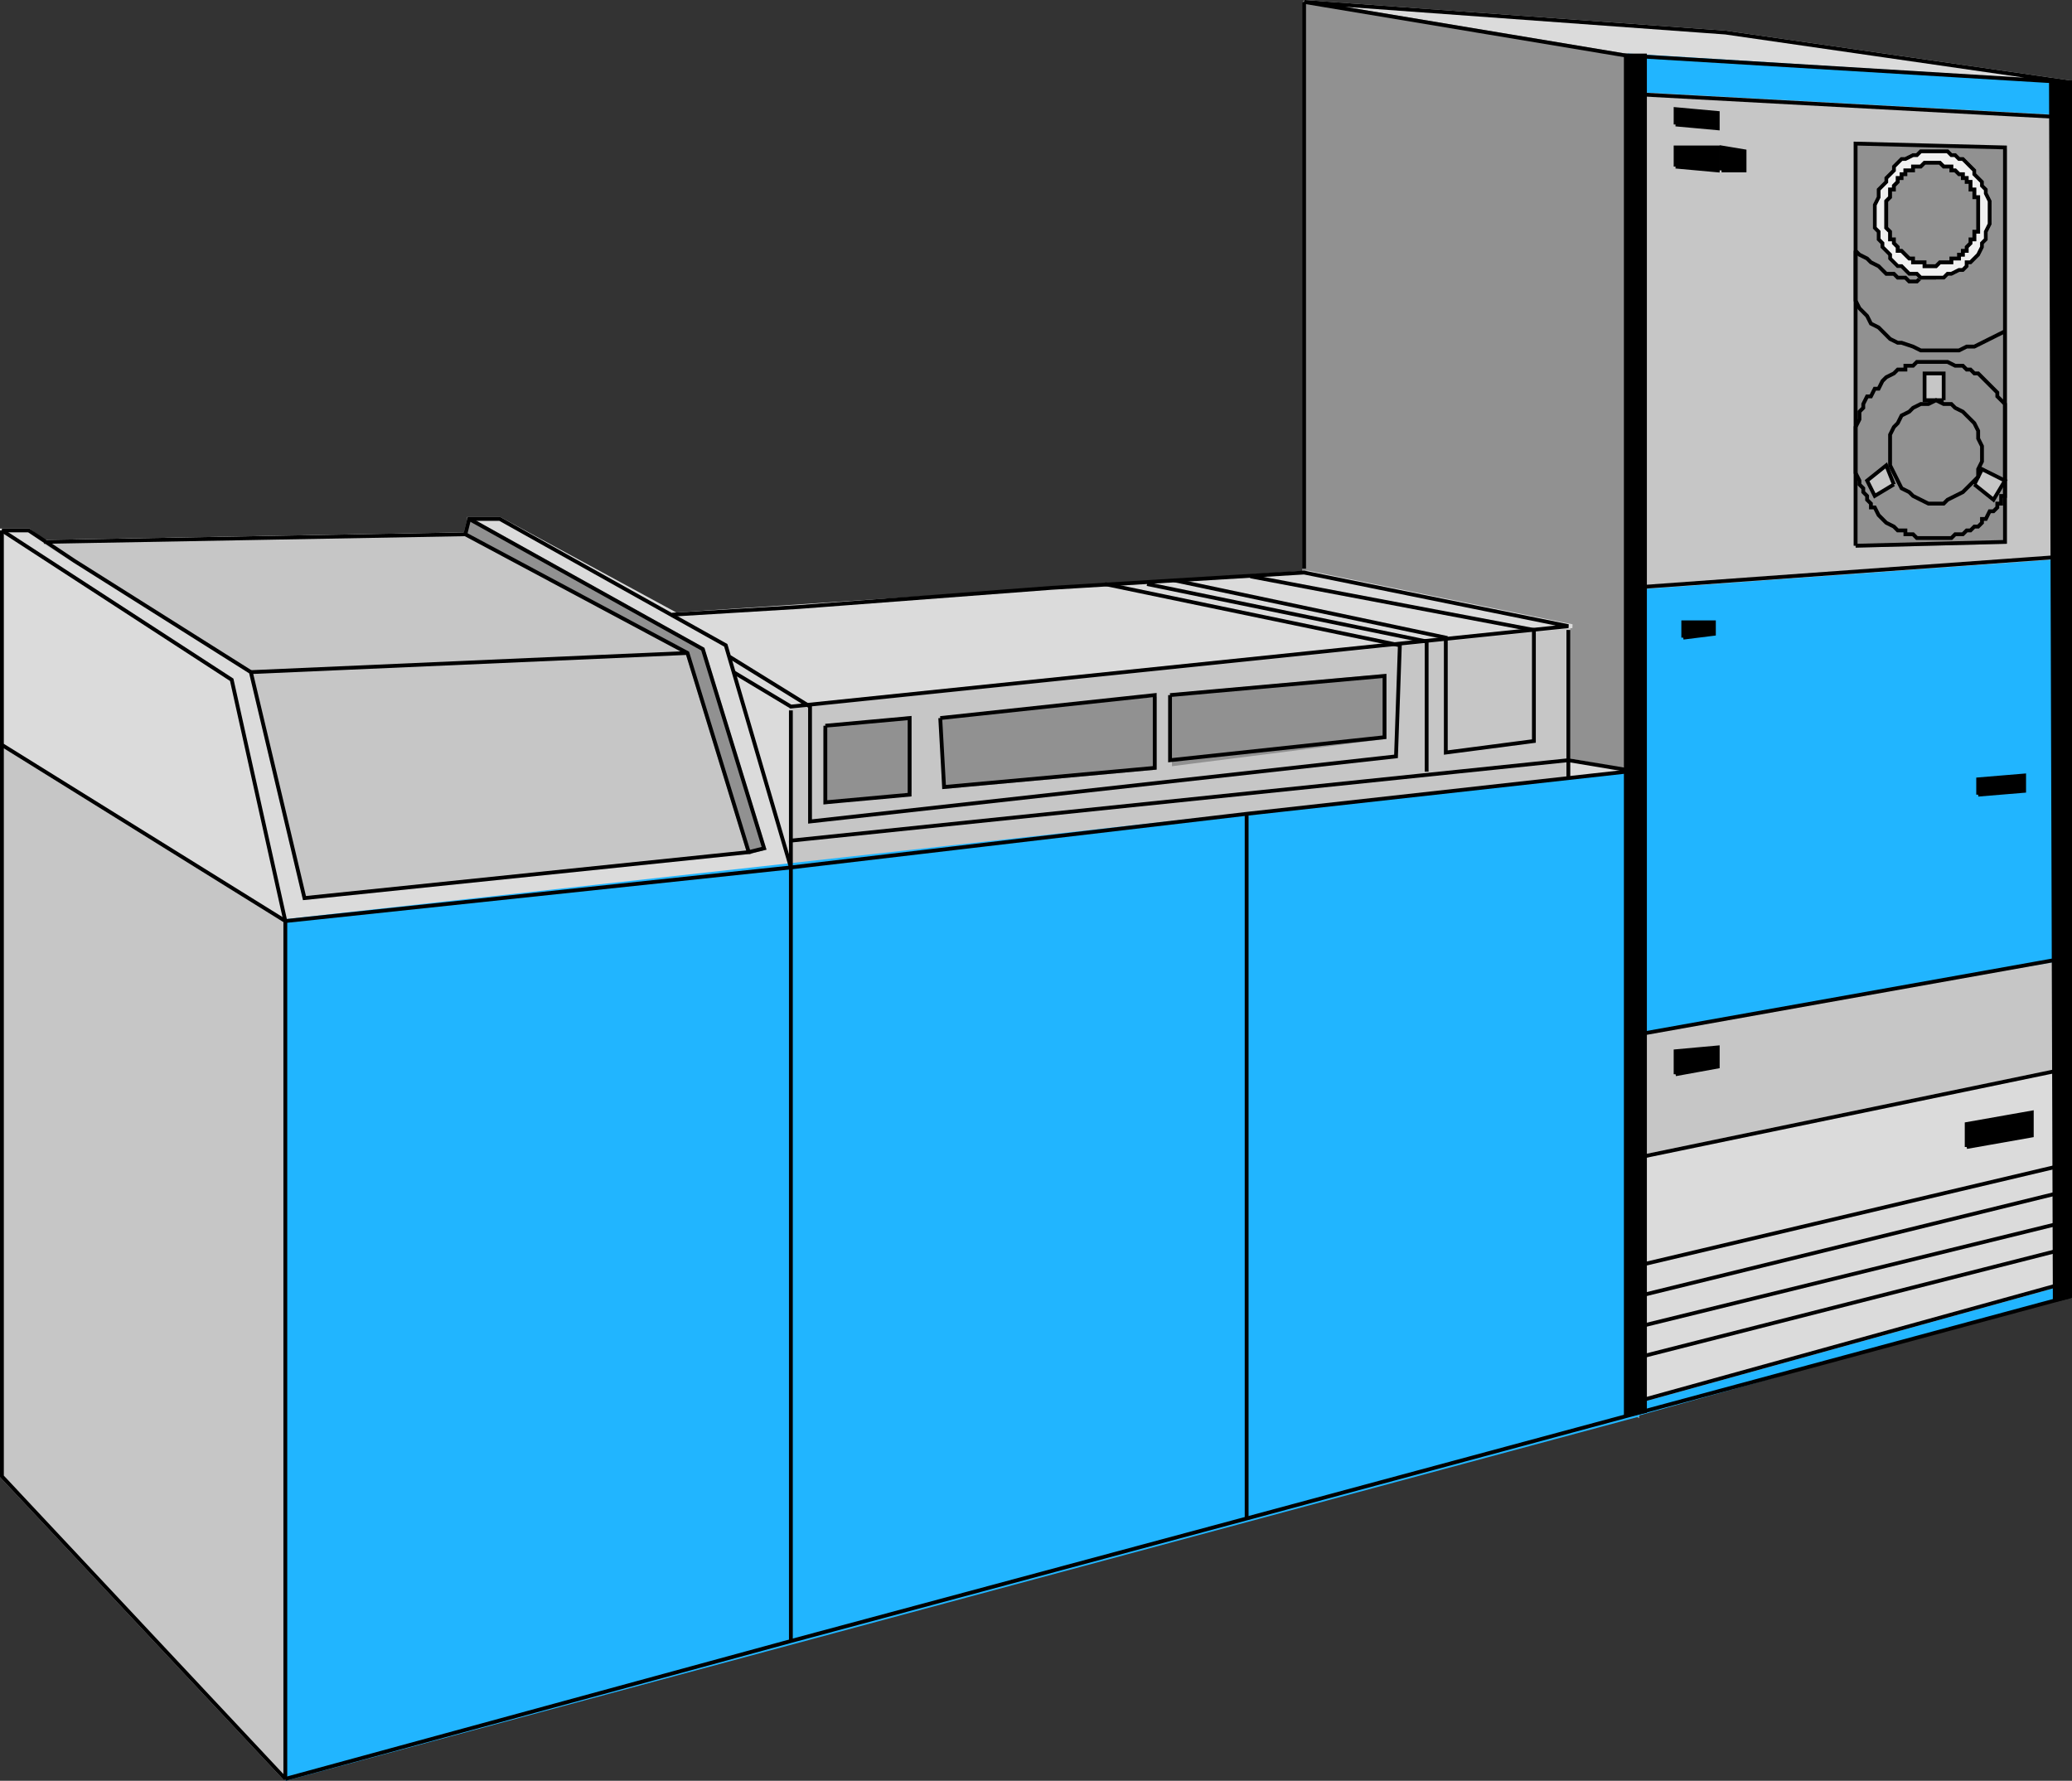 <svg xmlns="http://www.w3.org/2000/svg" width="541" height="464.982" version="1.2"><rect width="100%" height="100%" fill="#333333" stroke="none"/><g fill="none" fill-rule="evenodd" stroke="#000" stroke-miterlimit="2" font-family="'Sans Serif'" font-size="12.5" font-weight="400"><path fill="#dbdbdb" stroke="#dbdbdb" d="m424.5 17.499 113 5 3-1-90-13-110-8 1 2 83 15" vector-effect="non-scaling-stroke"/><path fill="#919191" stroke="#919191" d="m340.5.499 84 14 3 355-87-45v-324" vector-effect="non-scaling-stroke"/><path d="M424.5 369.499v-6l114-31v5l-114 32" vector-effect="non-scaling-stroke"/><path fill="#21b5ff" stroke="#21b5ff" d="m426.5 369.499-1-355 112 7v317l-111 31" vector-effect="non-scaling-stroke"/><path fill="#c6c6c6" stroke="#c6c6c6" d="M426.5 153.499v-129l111 6v115l-111 8m0 149v-32l111-19v28l-111 23" vector-effect="non-scaling-stroke"/><path fill="#dbdbdb" stroke="#dbdbdb" d="m425.5 366.499 1-64 111-23v56l-112 31" vector-effect="non-scaling-stroke"/><path fill="#000" d="m536.5 339.499-1-318h5v317l-4 1m-99-307v-4l11 1v4l-11-1m0 11v-5h11v6l-11-1m12 1v-6l6 1v5h-6m-10 122v-4h8v3l-8 1m77 41v-4l12-1v4l-12 1m-79 73v-6l11-1v5l-11 2m76 19v-6l17-3v6l-17 3" vector-effect="non-scaling-stroke"/><path fill="#919191" stroke="#919191" d="M484.5 142.499v-105l39 2v102l-39 1" vector-effect="non-scaling-stroke"/><path d="m523.5 86.499-2 1-4 2-2 1h-2l-2 1h-10l-2-1-3-1h-1l-2-1-2-2-1-1-2-1-1-2-2-2-1-2v-13l1 1 2 1 1 1 2 1 1 1 1 1h2l1 1h2l1 1h2l1-1h4" vector-effect="non-scaling-stroke"/><path fill="#f0f0f0" stroke="#f0f0f0" d="M519.5 55.499v-3l-1-2v-1l-1-1v-1l-1-1-1-1v-1l-1-1-1-1-1-1h-1l-1-1h-1l-1-1h-7l-1 1h-1l-2 1h-1l-1 1-1 1v1l-1 1-1 1v1l-1 1-1 1v2l-1 2v6l1 1v2l1 1v1l1 1 1 1v1l1 1 1 1h1l1 1 1 1h2l1 1h6l1-1h1l2-1h1l1-1v-1h1l1-1 1-1 1-2v-1l1-1v-2l1-2v-3" vector-effect="non-scaling-stroke"/><path fill="#919191" stroke="#919191" d="M516.5 117.499v-4l-1-2-1-1-1-2-2-1-1-1-2-1-2-1h-4l-2 1h-1l-2 2-2 1-1 1-1 2v2l-1 2v6l1 2 1 2 1 1 2 2 1 1 2 1h8l1-1 2-1 2-1 1-2 1-2v-2l1-1v-3" vector-effect="non-scaling-stroke"/><path d="M523.5 107.499v-2l-1-1-1-1v-1l-1-1-1-1-1-1-1-1-1-1h-1l-1-1h-1l-1-1h-2l-2-1h-8l-1 1h-2v1h-2l-1 1-2 1-1 1-1 2h-1l-1 2h-1l-1 2v1l-1 1v2l-1 2v12l1 2v1l1 1v1l1 1v1l1 1v1h1l1 2 1 1 1 1 2 1 1 1h2v1h2l1 1h9l1-1h2l1-1h1l1-1h1l1-1v-1h1l1-2h1l1-1v-1h1v-2h1v-22" vector-effect="non-scaling-stroke"/><path fill="#c6c6c6" stroke="#c6c6c6" d="m494.5 126.499-5 3-2-4 5-4 2 5m21 0 5 4 3-5-6-3-2 4m-8-22v-7h-5v7h5" vector-effect="non-scaling-stroke"/><path d="m427.5 330.499 110-26m-110 34 110-27m-110 35 110-27m-110 35 110-28m-53-184v-105l39 1v103l-39 1" vector-effect="non-scaling-stroke"/><path fill="#919191" stroke="#919191" d="M516.5 55.499v-4h-1v-2h-1v-2h-1v-1h-1v-1h-1l-1-1h-1v-1h-2l-1-1h-4l-1 1h-2v1h-2v1h-1v1h-1v1l-1 1v1h-1v2l-1 1v7l1 1v2h1v1l1 1v1h1l1 1 1 1h1v1h3v1h3l1-1h3v-1h2v-1h1v-1h1v-1l1-1v-1h1v-2h1v-5" vector-effect="non-scaling-stroke"/><path fill="#c6c6c6" stroke="#c6c6c6" d="M.5 194.499v191l74 79v-224l-74-46" vector-effect="non-scaling-stroke"/><path fill="#dbdbdb" stroke="#dbdbdb" d="M74.5 245.499v-5l-74-46v-56h7l4 3 111-2v-4h8l59 32 17 59-132 19" vector-effect="non-scaling-stroke"/><path fill="#c6c6c6" stroke="#c6c6c6" d="m11.5 141.499 54 34 14 59 116-12-16-52-58-31-110 2" vector-effect="non-scaling-stroke"/><path fill="#919191" stroke="#919191" d="m122.5 135.499 61 34 16 52-4 1-16-52-58-31 1-4" vector-effect="non-scaling-stroke"/><path d="m179.5 170.499-114 5" vector-effect="non-scaling-stroke"/><path fill="#dbdbdb" stroke="#dbdbdb" d="m197.5 206.499 9 20v-42l-17-12 8 34" vector-effect="non-scaling-stroke"/><path fill="#c6c6c6" stroke="#c6c6c6" d="M206.5 184.499v42l203-22v-41l-203 21" vector-effect="non-scaling-stroke"/><path fill="#dbdbdb" stroke="#dbdbdb" d="m206.5 184.499 204-21-69-14-166 11v1l13 6 3 8 15 9" vector-effect="non-scaling-stroke"/><path d="m190.5 171.499 21 13v30l153-17 1-29-77-16" vector-effect="non-scaling-stroke"/><path d="m326.5 150.499 74 14v29l-23 3v-30l-71-15" vector-effect="non-scaling-stroke"/><path d="M372.5 201.499v-34l-73-15" vector-effect="non-scaling-stroke"/><path fill="#919191" stroke="#919191" d="M215.5 190.499v19l22-3v-19l-22 3m31-3v18l55-5v-18l-55 5m60-6v18l55-7v-16l-55 5" vector-effect="non-scaling-stroke"/><path fill="#dbdbdb" stroke="#dbdbdb" d="m426.5 201.499-17 6v-9l17 3" vector-effect="non-scaling-stroke"/><path fill="#21b5ff" stroke="#21b5ff" d="m74.5 464.499 353-95-1-168-352 39v224" vector-effect="non-scaling-stroke"/><path d="M206.5 219.499v209m119-216v184m-110-207v20l22-2v-20l-22 2m30-2 1 18 55-5v-19l-56 6m60-6v17l56-6v-16l-56 5m119-167 116 7-90-13-110-8 84 14m93 104v-2l-1-2v-2l-1-2-2-2-1-1-2-1-1-1h-2l-2-1-2 1h-2l-2 1-1 1-2 1-1 2-1 1-1 2v8l1 2 1 2 1 2 2 1 1 1 2 1 2 1h4l1-1 2-1 2-1 1-1 2-2 1-1v-2l1-2v-2" vector-effect="non-scaling-stroke"/><path d="M425.5 153.499v-129l111 6v115l-111 8" vector-effect="non-scaling-stroke"/><path d="m494.5 126.499-5 3-2-4 5-4 2 5m21 0 5 4 3-5-6-3-2 4m-8-22v-7h-5v7h5" vector-effect="non-scaling-stroke"/><path fill="#000" d="M424.5 369.499v-355h5v354l-5 1" vector-effect="non-scaling-stroke"/><path d="M.5 138.499v56l74 46m-74-102h7l12 8 46 29 14 59 116-12-16-52-58-31-110 2m-11 53v191l74 79v-224" vector-effect="non-scaling-stroke"/><path d="m121.5 139.499 1-4h8l59 33 17 58" vector-effect="non-scaling-stroke"/><path d="m122.5 135.499 61 34 16 52-4 1m-20-62 33-2 66-5 66-4 69 14-203 21-15-9m-117 65 132-14 119-14 99-11" vector-effect="non-scaling-stroke"/><path d="M409.5 203.499v-5l18 3m-221-16v34l203-21v-34m-335 76-14-63-60-39m74 326 132-36 119-32 215-58m-114-36-1-32 112-20v29l-111 23m-1 64 112-31m-197-187v-148m176 55v-4h-1v-2h-1v-2h-1v-1h-1v-1h-1l-1-1h-1v-1h-2l-1-1h-4l-1 1h-2v1h-2v1h-1v1h-1v1l-1 1v1h-1v2l-1 1v7l1 1v2h1v1l1 1v1h1l1 1 1 1h1v1h3v1h3l1-1h3v-1h2v-1h1v-1h1v-1l1-1v-1h1v-2h1v-5" vector-effect="non-scaling-stroke"/><path d="M519.5 55.499v-3l-1-2v-1l-1-1v-1l-1-1-1-1v-1l-1-1-1-1-1-1h-1l-1-1h-1l-1-1h-7l-1 1h-1l-2 1h-1l-1 1-1 1v1l-1 1-1 1v1l-1 1-1 1v2l-1 2v6l1 1v2l1 1v1l1 1 1 1v1l1 1 1 1h1l1 1 1 1h2l1 1h6l1-1h1l2-1h1l1-1v-1h1l1-1 1-1 1-2v-1l1-1v-2l1-2v-3" vector-effect="non-scaling-stroke"/></g></svg>
